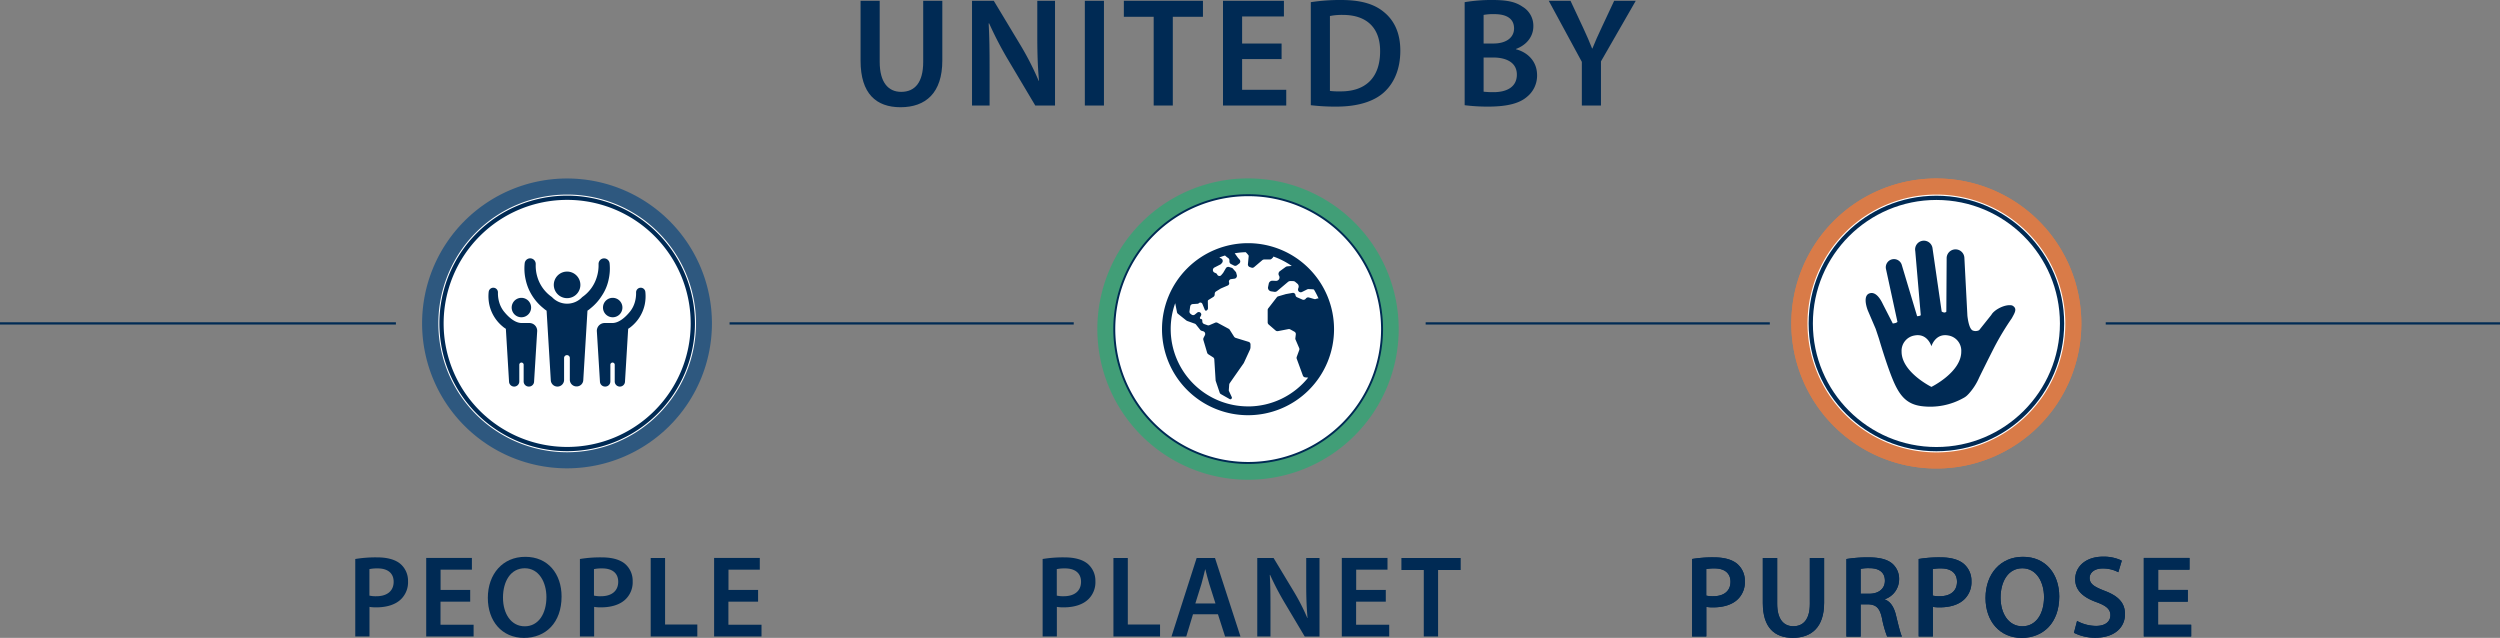 <svg xmlns="http://www.w3.org/2000/svg" width="884.085" height="225.576" viewBox="0 0 884.085 225.576">
  <rect x="0" y="0" width="884.085" height="225.576" fill="#808080" stroke="none"/>
  <g id="Group_136" data-name="Group 136" transform="translate(-518 -753.424)">
    <line id="Line_12" data-name="Line 12" x2="139.429" transform="translate(1262.656 867.792)" fill="none" stroke="#002a54" stroke-width="0.8"/>
    <path id="Path_49" data-name="Path 49" d="M293.867,454.519a51.248,51.248,0,1,1-51.248-51.249,51.249,51.249,0,0,1,51.248,51.249" transform="translate(475.896 413.274)" fill="#2e587f"/>
    <path id="Path_50" data-name="Path 50" d="M284.581,450.9a45.56,45.56,0,1,1-45.56-45.56,45.549,45.549,0,0,1,45.56,45.56" transform="translate(479.549 416.892)" fill="#fff"/>
    <path id="Path_51" data-name="Path 51" d="M282.737,450.184A44.434,44.434,0,1,1,238.3,405.75,44.435,44.435,0,0,1,282.737,450.184Z" transform="translate(480.266 417.608)" fill="none" stroke="#002a54" stroke-miterlimit="10" stroke-width="1.5"/>
    <path id="Path_52" data-name="Path 52" d="M213.019,415.25a4.7,4.7,0,1,0,4.7,4.7,4.714,4.714,0,0,0-4.7-4.7" transform="translate(505.523 434.214)" fill="#002a54"/>
    <path id="Path_53" data-name="Path 53" d="M234.282,421.235a17.706,17.706,0,0,0,.385-5.936,1.957,1.957,0,0,0-3.9.275v.22a13.953,13.953,0,0,1-.632,4.4,13.179,13.179,0,0,1-5.139,7.062,7.314,7.314,0,0,1-10.717,0,13.451,13.451,0,0,1-3.16-3.078,13.19,13.19,0,0,1-1.979-3.984,13.793,13.793,0,0,1-.6-4.4v-.22a1.975,1.975,0,0,0-1.759-2.006,1.948,1.948,0,0,0-2.143,1.759,17.657,17.657,0,0,0,.385,5.935,17.308,17.308,0,0,0,2.253,5.468,17.516,17.516,0,0,0,3.957,4.452,8.547,8.547,0,0,0,1.154.879l1.484,24.566a2.351,2.351,0,0,0,4.7-.137v-7.722a1.017,1.017,0,0,1,2.033,0v7.722a2.363,2.363,0,0,0,2.363,2.363h.055a2.33,2.33,0,0,0,2.336-2.226l1.484-24.566a9.127,9.127,0,0,0,1.154-.879,17.993,17.993,0,0,0,3.957-4.452,16.124,16.124,0,0,0,2.336-5.5" transform="translate(498.907 431.224)" fill="#002a54"/>
    <path id="Path_54" data-name="Path 54" d="M214.65,422.065a3.435,3.435,0,1,0,3.435-3.435,3.436,3.436,0,0,0-3.435,3.435" transform="translate(516.588 440.122)" fill="#002a54"/>
    <path id="Path_55" data-name="Path 55" d="M231.009,418.787a1.64,1.64,0,0,0-3.27.22v.192a11.153,11.153,0,0,1-.467,3.325,9.465,9.465,0,0,1-1.511,3.023c-.687.879-3.407,4.259-6.43,4.259h-2.72a2.76,2.76,0,0,0-2.748,2.913l1.1,17.861a1.809,1.809,0,0,0,1.814,1.7h.055a1.812,1.812,0,0,0,1.814-1.814v-5.908a.769.769,0,1,1,1.539,0v5.908a1.815,1.815,0,0,0,3.627.11l1.127-18.713c.33-.247.687-.44.989-.714a13.854,13.854,0,0,0,4.836-7.722,14.475,14.475,0,0,0,.247-4.644" transform="translate(515.204 437.849)" fill="#002a54"/>
    <path id="Path_56" data-name="Path 56" d="M209.77,422.065a3.435,3.435,0,1,1-3.435-3.435,3.436,3.436,0,0,1,3.435,3.435" transform="translate(496.05 440.122)" fill="#002a54"/>
    <path id="Path_57" data-name="Path 57" d="M200,418.787a1.64,1.64,0,0,1,3.27.22v.192a11.153,11.153,0,0,0,.467,3.325,9.465,9.465,0,0,0,1.511,3.023c.687.879,3.407,4.259,6.43,4.259h2.72a2.76,2.76,0,0,1,2.748,2.913l-1.1,17.861a1.809,1.809,0,0,1-1.814,1.7h-.055a1.812,1.812,0,0,1-1.814-1.814v-5.908a.769.769,0,1,0-1.539,0v5.908a1.815,1.815,0,0,1-3.627.11l-1.127-18.713c-.33-.247-.687-.44-.989-.714a13.854,13.854,0,0,1-4.836-7.722,14.473,14.473,0,0,1-.247-4.644" transform="translate(490.819 437.849)" fill="#002a54"/>
    <path id="Path_58" data-name="Path 58" d="M384.834,456.542a53.282,53.282,0,1,1-53.282-53.282,53.278,53.278,0,0,1,53.282,53.282" transform="translate(627.789 413.256)" fill="#419e77"/>
    <path id="Path_59" data-name="Path 59" d="M375.143,452.766A47.346,47.346,0,1,1,327.8,405.42a47.35,47.35,0,0,1,47.346,47.347" transform="translate(631.6 417.032)" fill="#fff"/>
    <path id="Path_60" data-name="Path 60" d="M375.143,452.766A47.346,47.346,0,1,1,327.8,405.42,47.35,47.35,0,0,1,375.143,452.766Z" transform="translate(631.6 417.032)" fill="none" stroke="#002a54" stroke-miterlimit="10" stroke-width="0.696"/>
    <path id="Path_61" data-name="Path 61" d="M317.009,469.324a27.372,27.372,0,0,1-27.342-27.314,26.855,26.855,0,0,1,1.594-9.178l.632,3.188a.988.988,0,0,0,.357.577l2.94,2.336c.082.055.192.11.275.165l2.693.962a.977.977,0,0,1,.44.3l1.511,1.9a.989.989,0,0,0,.495.33l.55.165a.971.971,0,0,1,.632.55,1.025,1.025,0,0,1-.027.852l-.467.907a1.144,1.144,0,0,0-.082.742l1.346,4.534a1.017,1.017,0,0,0,.412.55l1.676,1.072a.91.91,0,0,1,.44.769l.467,7.392a.8.8,0,0,0,.055.247l1.374,4.067a.992.992,0,0,0,.44.55l3.105,1.759a.5.5,0,0,0,.632-.11l.027-.055a.5.5,0,0,0,.083-.55l-.962-2.061a.793.793,0,0,1-.082-.495l.137-1.869a1.353,1.353,0,0,1,.165-.467l1.759-2.528h0l3.215-4.589.082-.165,2.061-4.479a2.448,2.448,0,0,0,.247-1.072v-.879a.949.949,0,0,0-.687-.934l-4.562-1.4a1.172,1.172,0,0,1-.55-.412l-1.566-2.473a.823.823,0,0,0-.357-.33l-3.93-2.116a.988.988,0,0,0-.879-.027l-1.979.852a.923.923,0,0,1-.714.028l-1.154-.412a.978.978,0,0,1-.659-.879l-.028-.495a.4.4,0,0,0-.412-.385.429.429,0,0,1-.357-.22.374.374,0,0,1,0-.412l.3-.55a.851.851,0,0,0-.192-1.1.873.873,0,0,0-1.127,0l-.8.66a.957.957,0,0,1-1.237,0l-.33-.247a.977.977,0,0,1-.357-.907l.247-1.676a.969.969,0,0,1,.907-.852l1.676-.11a.688.688,0,0,0,.495-.22.791.791,0,0,1,.687-.192.78.78,0,0,1,.55.467l.852,2.088a.454.454,0,0,0,.275.275.386.386,0,0,0,.385-.055.966.966,0,0,0,.467-.879l-.055-2.418a.485.485,0,0,1,.22-.412l1.731-1.072a1.009,1.009,0,0,0,.467-.769l.028-.412a.965.965,0,0,1,.467-.769l1.649-1.017a.208.208,0,0,1,.11-.055l2.363-1.017a.85.85,0,0,0,.467-1.1.88.88,0,0,1,.083-.742.9.9,0,0,1,.632-.412l1.209-.165a.9.9,0,0,0,.687-.44.983.983,0,0,0,.137-.824l-.22-.824a.784.784,0,0,0-.22-.385l-.962-1.1a.923.923,0,0,0-.44-.275l-.879-.275a.983.983,0,0,0-1.154.44l-.934,1.594c-.028.027-.055.082-.082.11l-.6.714a.813.813,0,0,1-.8.3.863.863,0,0,1-.659-.522.858.858,0,0,0-.44-.44l-.495-.22a.958.958,0,0,1-.577-.879,1.028,1.028,0,0,1,.522-.907l2.143-1.1a.857.857,0,0,0,.3-.247l.3-.357a.99.99,0,0,0,.192-.824.954.954,0,0,0-.522-.687l-.659-.33c.659-.275,1.319-.495,2.006-.714a9.482,9.482,0,0,0,.989.8l.165.11a1,1,0,0,1,.412.8v.412a.985.985,0,0,0,.522.879l1.072.55a1.021,1.021,0,0,0,1.044-.082l.8-.6a.975.975,0,0,0,.385-.687.913.913,0,0,0-.247-.742l-.44-.495-.082-.082-1.182-1.649a26.082,26.082,0,0,1,3.9-.385c.495.495,1.072,1.154,1.044,1.319l-.275,2.94a.985.985,0,0,0,.687,1.017l.577.192a.956.956,0,0,0,.934-.192l2.913-2.473a1.037,1.037,0,0,1,.632-.22H324.7a1,1,0,0,0,.714-.3l.357-.357a1.077,1.077,0,0,0,.22-.385,27.272,27.272,0,0,1,6.485,3.325l-1.566.137a1.389,1.389,0,0,0-.632.247l-2.006,1.456a1.206,1.206,0,0,0-.3,1.594,1.224,1.224,0,0,1,.137.934,1.207,1.207,0,0,1-1.209.907l-1.237-.055a1.3,1.3,0,0,0-1.319,1.044l-.247,1.209a1.25,1.25,0,0,0,.22.989,1.393,1.393,0,0,0,.879.522l1.127.165a1.257,1.257,0,0,0,1.017-.3l3.82-3.215a1.42,1.42,0,0,1,.879-.3l.934.027a1.181,1.181,0,0,1,.769.3l.715.6a1.281,1.281,0,0,1,.385,1.456l-.082.247a1.073,1.073,0,0,0,.028.824.953.953,0,0,0,.632.495,1,1,0,0,0,.687-.082l1.759-.879a1.253,1.253,0,0,1,.632-.137c.467.027,1.127.055,1.127.055.028,0,.3.028.687.082a31.707,31.707,0,0,1,1.649,3.188,1.12,1.12,0,0,0-.522.028l-.412.137a.915.915,0,0,1-.6.028l-1.868-.55a1.01,1.01,0,0,0-1.072.357l-.055.055a.992.992,0,0,1-1.182.33l-1.9-.824a.91.91,0,0,1-.55-.742.926.926,0,0,0-.357-.632.854.854,0,0,0-.714-.165l-2.281.412a.165.165,0,0,0-.11.028l-2.638.769a.885.885,0,0,0-.495.33l-3.023,3.9a.96.96,0,0,0-.22.6v4.4a1.01,1.01,0,0,0,.357.742l2.446,2.116a1.006,1.006,0,0,0,.824.22l3.71-.714a.923.923,0,0,1,.66.11l1.456.8a.961.961,0,0,1,.495.989l-.165,1.319a.877.877,0,0,0,.082.522l1.264,2.94a.987.987,0,0,1,.028.742l-.879,2.391a.985.985,0,0,0,0,.687l2.171,5.935a.987.987,0,0,0,.852.632l1.017.082a27.293,27.293,0,0,1-21.269,10.194m0-57.734a30.419,30.419,0,1,0,30.419,30.419,30.433,30.433,0,0,0-30.419-30.419" transform="translate(642.332 427.816)" fill="#002a54"/>
    <g id="Group_114" data-name="Group 114" transform="translate(822.331 753.424)">
      <path id="Path_62" data-name="Path 62" d="M254.56,380.4V402c0,7.254,3.023,10.607,7.584,10.607,4.891,0,7.8-3.352,7.8-10.607V380.4h6.76v21.159c0,11.431-5.881,16.487-14.784,16.487-8.573,0-14.124-4.781-14.124-16.433V380.4Z" transform="translate(-247.8 -380.125)" fill="#002a54"/>
      <path id="Path_63" data-name="Path 63" d="M262.14,417.442V380.4h7.694l9.563,15.883a101.874,101.874,0,0,1,6.32,12.421h.11c-.44-4.946-.6-9.728-.6-15.388V380.4h6.265v37.042h-6.98l-9.673-16.268a129.015,129.015,0,0,1-6.65-12.805l-.165.055c.275,4.781.33,9.673.33,15.773v13.245h-6.21Z" transform="translate(-222.735 -380.125)" fill="#002a54"/>
      <path id="Path_64" data-name="Path 64" d="M283.42,380.4v37.042h-6.76V380.4Z" transform="translate(-197.355 -380.125)" fill="#002a54"/>
      <path id="Path_65" data-name="Path 65" d="M292.232,386.061H281.68V380.4h27.974v5.661H298.992v31.381h-6.76Z" transform="translate(-188.581 -380.125)" fill="#002a54"/>
      <path id="Path_66" data-name="Path 66" d="M315.159,401.009H301.2v10.882h15.608v5.551H294.44V380.4h21.544v5.551H301.2v9.563h13.959v5.5Z" transform="translate(-166.277 -380.125)" fill="#002a54"/>
      <path id="Path_67" data-name="Path 67" d="M305.74,381.069a68.245,68.245,0,0,1,10.772-.769c6.925,0,11.706,1.429,15.113,4.287,3.572,2.913,5.771,7.309,5.771,13.629,0,6.6-2.253,11.541-5.771,14.729C327.943,416.3,322.063,418,314.863,418a73.815,73.815,0,0,1-9.123-.495Zm6.76,31.381a25.176,25.176,0,0,0,3.737.165c8.793.055,14.014-4.781,14.014-14.179.055-8.189-4.672-12.86-13.135-12.86a21.621,21.621,0,0,0-4.616.385Z" transform="translate(-146.526 -380.3)" fill="#002a54"/>
      <path id="Path_68" data-name="Path 68" d="M325.54,381.069a56.5,56.5,0,0,1,9.837-.769c5,0,8.079.6,10.607,2.363a7.812,7.812,0,0,1,3.847,6.925c0,3.407-2.143,6.54-6.155,8.024v.11c3.9.989,7.474,4.067,7.474,9.178a9.612,9.612,0,0,1-3.572,7.639c-2.638,2.308-6.98,3.462-13.74,3.462a65.511,65.511,0,0,1-8.3-.495Zm6.7,14.619h3.462c4.671,0,7.309-2.2,7.309-5.331,0-3.462-2.638-5.056-6.925-5.056a18.383,18.383,0,0,0-3.847.275v10.112Zm0,17.037a29.852,29.852,0,0,0,3.572.165c4.342,0,8.189-1.649,8.189-6.21,0-4.287-3.737-6.045-8.409-6.045h-3.352Z" transform="translate(-111.917 -380.3)" fill="#002a54"/>
      <path id="Path_69" data-name="Path 69" d="M348.066,417.442V402L336.36,380.4h7.694l4.452,9.508c1.264,2.748,2.2,4.836,3.188,7.364h.11c.934-2.363,1.978-4.672,3.243-7.364L359.5,380.4h7.639l-12.311,21.434v15.608Z" transform="translate(-93.005 -380.125)" fill="#002a54"/>
    </g>
    <line id="Line_13" data-name="Line 13" x2="121.705" transform="translate(776.001 867.792)" fill="none" stroke="#002a54" stroke-width="0.8"/>
    <g id="Group_115" data-name="Group 115" transform="translate(1151.475 816.544)">
      <path id="Path_70" data-name="Path 70" d="M470.132,454.546a51.276,51.276,0,1,1-51.276-51.276,51.278,51.278,0,0,1,51.276,51.276" transform="translate(-367.58 -403.27)" fill="#d97b48"/>
      <path id="Path_71" data-name="Path 71" d="M460.836,450.928a45.588,45.588,0,1,1-45.588-45.588,45.6,45.6,0,0,1,45.588,45.588" transform="translate(-363.944 -399.652)" fill="#fff"/>
      <circle id="Ellipse_3" data-name="Ellipse 3" cx="44.434" cy="44.434" r="44.434" transform="translate(6.87 6.842)" fill="none" stroke="#002a54" stroke-miterlimit="10" stroke-width="1.5"/>
      <path id="Path_72" data-name="Path 72" d="M400.406,462.984s-10.579-5.194-10.552-12.5a5.482,5.482,0,0,1,4.616-5.688c4.589-.852,5.935,3.82,5.935,3.82s1.346-4.671,5.935-3.82a5.459,5.459,0,0,1,4.616,5.688c.028,7.309-10.552,12.5-10.552,12.5m28.661-28.743-.22-.082c-2.446-.495-6.265,1.566-7.227,3.325l-4.342,5.441a2.678,2.678,0,0,1-2.2.137c-1.182-.412-1.731-3.3-1.951-5.249l-1.072-20.554a3.138,3.138,0,0,0-6.265.357l-.11,18.768a.953.953,0,0,1-.715.3,2.1,2.1,0,0,1-.934-.357l-3.215-22.2a3.094,3.094,0,1,0-6.128.8l1.951,22.7a1.373,1.373,0,0,1-.385.22,3.834,3.834,0,0,1-.907.137l-5.386-18a2.889,2.889,0,0,0-5.606,1.4l4.039,18.631a2.913,2.913,0,0,1-.55.33,6.467,6.467,0,0,1-1.1.22l-3.517-6.87c-1.1-2.363-2.775-4.507-4.781-3.765s-1.292,4.012-.55,5.99l2.8,6.54,1.154,3.462c.989,3.352,3.078,10.112,4.919,14.536,2.418,5.826,5,8.683,10.222,9.343a24.05,24.05,0,0,0,14.784-2.913,5.676,5.676,0,0,0,1.621-1.264l.192-.192a20.739,20.739,0,0,0,3.71-5.771s2.858-5.826,5.468-10.937a95.93,95.93,0,0,1,6.073-10.03c.989-1.841,2.088-3.407.22-4.452" transform="translate(-350.862 -389.285)" fill="#002a54"/>
    </g>
    <line id="Line_14" data-name="Line 14" x2="140.006" transform="translate(518 867.792)" fill="none" stroke="#002a54" stroke-width="0.8"/>
    <line id="Line_15" data-name="Line 15" x2="121.705" transform="translate(1022.159 867.792)" fill="none" stroke="#002a54" stroke-width="0.8"/>
    <g id="Group_116" data-name="Group 116" transform="translate(886.687 950.532)">
      <path id="Path_73" data-name="Path 73" d="M271.22,452.607a43.836,43.836,0,0,1,7.749-.577c3.71,0,6.43.8,8.216,2.281a7.859,7.859,0,0,1,2.72,6.128,8.386,8.386,0,0,1-2.391,6.293c-2.006,2.033-5.194,2.968-8.766,2.968a13.128,13.128,0,0,1-2.473-.165V480h-5.029v-27.4Zm5.029,12.943a10.277,10.277,0,0,0,2.473.22c3.792,0,6.1-1.869,6.1-5.111,0-3.078-2.143-4.726-5.633-4.726a13.345,13.345,0,0,0-2.94.247Z" transform="translate(-271.22 -452.03)" fill="#002a54"/>
      <path id="Path_74" data-name="Path 74" d="M280.368,452.11h5.056v23.522h11.4v4.232H280.34V452.11Z" transform="translate(-255.279 -451.89)" fill="#002a54"/>
      <path id="Path_75" data-name="Path 75" d="M295.422,472l-2.391,7.886H287.81l8.9-27.781H303.2l9.013,27.781H306.77L304.242,472Zm7.941-3.82-2.171-6.842c-.522-1.676-.989-3.572-1.4-5.194h-.082c-.412,1.594-.824,3.545-1.319,5.194l-2.143,6.842Z" transform="translate(-242.222 -451.89)" fill="#002a54"/>
      <path id="Path_76" data-name="Path 76" d="M298.85,479.891V452.11h5.771l7.172,11.9a74.613,74.613,0,0,1,4.754,9.315h.082c-.33-3.71-.467-7.309-.467-11.541V452.11h4.7v27.781H315.64l-7.255-12.2a97.072,97.072,0,0,1-5-9.618l-.11.028c.22,3.6.247,7.254.247,11.816v9.947H298.85Z" transform="translate(-222.925 -451.89)" fill="#002a54"/>
      <path id="Path_77" data-name="Path 77" d="M325.256,467.571h-10.47v8.161h11.706v4.149H309.73V452.1h16.158v4.149H314.814v7.172h10.47v4.149Z" transform="translate(-203.908 -451.908)" fill="#002a54"/>
      <path id="Path_78" data-name="Path 78" d="M325.314,456.342H317.4V452.11h20.966v4.232h-8v23.522h-5.056Z" transform="translate(-190.502 -451.89)" fill="#002a54"/>
    </g>
    <g id="Group_117" data-name="Group 117" transform="translate(643.607 950.339)">
      <path id="Path_79" data-name="Path 79" d="M182.76,452.607a43.838,43.838,0,0,1,7.749-.577c3.71,0,6.43.8,8.216,2.281a7.859,7.859,0,0,1,2.72,6.128,8.386,8.386,0,0,1-2.391,6.293c-2.006,2.033-5.194,2.968-8.766,2.968a13.127,13.127,0,0,1-2.473-.165V480h-5.029v-27.4Zm5.029,12.943a10.277,10.277,0,0,0,2.473.22c3.792,0,6.1-1.869,6.1-5.111,0-3.078-2.143-4.726-5.633-4.726a13.345,13.345,0,0,0-2.94.247v9.37Z" transform="translate(-182.76 -451.837)" fill="#002a54"/>
      <path id="Path_80" data-name="Path 80" d="M207.426,467.571h-10.47v8.161h11.706v4.149H191.9V452.1h16.158v4.149H196.984v7.172h10.47v4.149Z" transform="translate(-166.784 -451.715)" fill="#002a54"/>
      <path id="Path_81" data-name="Path 81" d="M225.908,465.975c0,9.315-5.633,14.646-13.3,14.646-7.832,0-12.778-5.963-12.778-14.124,0-8.546,5.358-14.536,13.19-14.536C221.154,451.905,225.908,458.061,225.908,465.975Zm-20.719.412c0,5.633,2.83,10.14,7.694,10.14,4.919,0,7.667-4.534,7.667-10.332,0-5.221-2.611-10.195-7.667-10.195C207.881,456,205.188,460.644,205.188,466.387Z" transform="translate(-152.923 -451.96)" fill="#002a54"/>
      <path id="Path_82" data-name="Path 82" d="M211.67,452.607a43.838,43.838,0,0,1,7.749-.577c3.71,0,6.43.8,8.216,2.281a7.859,7.859,0,0,1,2.72,6.128,8.386,8.386,0,0,1-2.391,6.293c-2.006,2.033-5.194,2.968-8.766,2.968a13.128,13.128,0,0,1-2.473-.165V480H211.7v-27.4Zm5,12.943a10.277,10.277,0,0,0,2.473.22c3.792,0,6.1-1.869,6.1-5.111,0-3.078-2.143-4.726-5.633-4.726a13.345,13.345,0,0,0-2.94.247v9.37Z" transform="translate(-132.228 -451.837)" fill="#002a54"/>
      <path id="Path_83" data-name="Path 83" d="M220.818,452.11h5.056v23.522h11.4v4.232H220.79V452.11Z" transform="translate(-116.287 -451.697)" fill="#002a54"/>
      <path id="Path_84" data-name="Path 84" d="M244.476,467.571h-10.47v8.161h11.706v4.149H228.95V452.1h16.158v4.149H234.034v7.172H244.5v4.149Z" transform="translate(-102.024 -451.715)" fill="#002a54"/>
    </g>
    <g id="Group_118" data-name="Group 118" transform="translate(1116.357 950.284)">
      <path id="Path_85" data-name="Path 85" d="M354.8,452.607a43.839,43.839,0,0,1,7.749-.577c3.71,0,6.43.8,8.216,2.281a7.859,7.859,0,0,1,2.72,6.128,8.386,8.386,0,0,1-2.391,6.293c-2.006,2.033-5.194,2.968-8.766,2.968a13.127,13.127,0,0,1-2.473-.165V480h-5.029v-27.4Zm5.029,12.943a10.276,10.276,0,0,0,2.473.22c3.792,0,6.1-1.869,6.1-5.111,0-3.078-2.143-4.726-5.633-4.726a13.344,13.344,0,0,0-2.94.247Z" transform="translate(-354.8 -451.783)" fill="#002a54"/>
      <path id="Path_86" data-name="Path 86" d="M368.994,452.11V468.3c0,5.441,2.281,7.942,5.688,7.942,3.655,0,5.853-2.528,5.853-7.942V452.11h5.056v15.855c0,8.573-4.4,12.366-11.074,12.366-6.43,0-10.607-3.572-10.607-12.311V452.11h5.084Z" transform="translate(-338.876 -451.643)" fill="#002a54"/>
      <path id="Path_87" data-name="Path 87" d="M374.67,452.607a48,48,0,0,1,7.667-.577c4.012,0,6.732.66,8.573,2.226a7.1,7.1,0,0,1,2.391,5.578,7.438,7.438,0,0,1-5.029,6.98v.11c1.979.742,3.188,2.665,3.875,5.358.852,3.462,1.594,6.677,2.171,7.749h-5.249a38.044,38.044,0,0,1-1.841-6.54c-.8-3.627-2.088-4.781-4.974-4.864H379.7v11.431H374.67V452.607ZM379.7,464.89h3.023c3.407,0,5.551-1.814,5.551-4.589,0-3.05-2.143-4.452-5.441-4.452a13.793,13.793,0,0,0-3.133.247v8.793Z" transform="translate(-320.069 -451.783)" fill="#002a54"/>
      <path id="Path_88" data-name="Path 88" d="M383.96,452.607a43.839,43.839,0,0,1,7.749-.577c3.71,0,6.43.8,8.216,2.281a7.859,7.859,0,0,1,2.72,6.128,8.386,8.386,0,0,1-2.391,6.293c-2.006,2.033-5.194,2.968-8.766,2.968a13.128,13.128,0,0,1-2.473-.165V480h-5.029v-27.4Zm5,12.943a10.277,10.277,0,0,0,2.473.22c3.792,0,6.1-1.869,6.1-5.111,0-3.078-2.143-4.726-5.633-4.726a13.346,13.346,0,0,0-2.94.247Z" transform="translate(-303.831 -451.783)" fill="#002a54"/>
      <path id="Path_89" data-name="Path 89" d="M418.648,465.975c0,9.315-5.633,14.646-13.3,14.646-7.832,0-12.778-5.963-12.778-14.124,0-8.546,5.358-14.536,13.19-14.536C413.866,451.905,418.648,458.061,418.648,465.975Zm-20.747.412c0,5.633,2.83,10.14,7.694,10.14,4.919,0,7.667-4.534,7.667-10.332,0-5.221-2.611-10.195-7.667-10.195C400.594,456,397.9,460.644,397.9,466.387Z" transform="translate(-288.781 -451.905)" fill="#002a54"/>
      <path id="Path_90" data-name="Path 90" d="M405.049,474.665a14.209,14.209,0,0,0,6.732,1.759c3.243,0,5.056-1.511,5.056-3.792,0-2.088-1.4-3.325-4.946-4.616-4.589-1.649-7.5-4.094-7.5-8.079,0-4.534,3.792-8,9.81-8a14.673,14.673,0,0,1,6.677,1.4l-1.237,4.094a11.642,11.642,0,0,0-5.523-1.319c-3.215,0-4.616,1.731-4.616,3.325,0,2.143,1.594,3.133,5.331,4.589,4.809,1.814,7.172,4.232,7.172,8.244,0,4.452-3.38,8.326-10.552,8.326a16.594,16.594,0,0,1-7.5-1.731Z" transform="translate(-268.89 -451.94)" fill="#002a54"/>
      <path id="Path_91" data-name="Path 91" d="M428.466,467.571H418v8.161H429.7v4.149H412.94V452.1H429.1v4.149H418.024v7.172h10.47v4.149Z" transform="translate(-253.177 -451.66)" fill="#002a54"/>
    </g>
    <g id="Group_126" data-name="Group 126" transform="translate(1151.475 816.544)">
      <path id="Path_70-2" data-name="Path 70" d="M470.132,454.546a51.276,51.276,0,1,1-51.276-51.276,51.278,51.278,0,0,1,51.276,51.276" transform="translate(-367.58 -403.27)" fill="#d97b48"/>
      <path id="Path_71-2" data-name="Path 71" d="M460.836,450.928a45.588,45.588,0,1,1-45.588-45.588,45.6,45.6,0,0,1,45.588,45.588" transform="translate(-363.944 -399.652)" fill="#fff"/>
      <circle id="Ellipse_3-2" data-name="Ellipse 3" cx="44.434" cy="44.434" r="44.434" transform="translate(6.87 6.842)" fill="none" stroke="#002a54" stroke-miterlimit="10" stroke-width="1.5"/>
      <path id="Path_72-2" data-name="Path 72" d="M400.406,462.984s-10.579-5.194-10.552-12.5a5.482,5.482,0,0,1,4.616-5.688c4.589-.852,5.935,3.82,5.935,3.82s1.346-4.671,5.935-3.82a5.459,5.459,0,0,1,4.616,5.688c.028,7.309-10.552,12.5-10.552,12.5m28.661-28.743-.22-.082c-2.446-.495-6.265,1.566-7.227,3.325l-4.342,5.441a2.678,2.678,0,0,1-2.2.137c-1.182-.412-1.731-3.3-1.951-5.249l-1.072-20.554a3.138,3.138,0,0,0-6.265.357l-.11,18.768a.953.953,0,0,1-.715.3,2.1,2.1,0,0,1-.934-.357l-3.215-22.2a3.094,3.094,0,1,0-6.128.8l1.951,22.7a1.373,1.373,0,0,1-.385.22,3.834,3.834,0,0,1-.907.137l-5.386-18a2.889,2.889,0,0,0-5.606,1.4l4.039,18.631a2.913,2.913,0,0,1-.55.33,6.467,6.467,0,0,1-1.1.22l-3.517-6.87c-1.1-2.363-2.775-4.507-4.781-3.765s-1.292,4.012-.55,5.99l2.8,6.54,1.154,3.462c.989,3.352,3.078,10.112,4.919,14.536,2.418,5.826,5,8.683,10.222,9.343a24.05,24.05,0,0,0,14.784-2.913,5.676,5.676,0,0,0,1.621-1.264l.192-.192a20.739,20.739,0,0,0,3.71-5.771s2.858-5.826,5.468-10.937a95.93,95.93,0,0,1,6.073-10.03c.989-1.841,2.088-3.407.22-4.452" transform="translate(-350.862 -389.285)" fill="#002a54"/>
    </g>
    <g id="Group_127" data-name="Group 127" transform="translate(1116.357 950.284)">
      <path id="Path_85-2" data-name="Path 85" d="M354.8,452.607a43.839,43.839,0,0,1,7.749-.577c3.71,0,6.43.8,8.216,2.281a7.859,7.859,0,0,1,2.72,6.128,8.386,8.386,0,0,1-2.391,6.293c-2.006,2.033-5.194,2.968-8.766,2.968a13.127,13.127,0,0,1-2.473-.165V480h-5.029v-27.4Zm5.029,12.943a10.276,10.276,0,0,0,2.473.22c3.792,0,6.1-1.869,6.1-5.111,0-3.078-2.143-4.726-5.633-4.726a13.344,13.344,0,0,0-2.94.247Z" transform="translate(-354.8 -451.783)" fill="#002a54"/>
      <path id="Path_86-2" data-name="Path 86" d="M368.994,452.11V468.3c0,5.441,2.281,7.942,5.688,7.942,3.655,0,5.853-2.528,5.853-7.942V452.11h5.056v15.855c0,8.573-4.4,12.366-11.074,12.366-6.43,0-10.607-3.572-10.607-12.311V452.11h5.084Z" transform="translate(-338.876 -451.643)" fill="#002a54"/>
      <path id="Path_87-2" data-name="Path 87" d="M374.67,452.607a48,48,0,0,1,7.667-.577c4.012,0,6.732.66,8.573,2.226a7.1,7.1,0,0,1,2.391,5.578,7.438,7.438,0,0,1-5.029,6.98v.11c1.979.742,3.188,2.665,3.875,5.358.852,3.462,1.594,6.677,2.171,7.749h-5.249a38.044,38.044,0,0,1-1.841-6.54c-.8-3.627-2.088-4.781-4.974-4.864H379.7v11.431H374.67V452.607ZM379.7,464.89h3.023c3.407,0,5.551-1.814,5.551-4.589,0-3.05-2.143-4.452-5.441-4.452a13.793,13.793,0,0,0-3.133.247v8.793Z" transform="translate(-320.069 -451.783)" fill="#002a54"/>
      <path id="Path_88-2" data-name="Path 88" d="M383.96,452.607a43.839,43.839,0,0,1,7.749-.577c3.71,0,6.43.8,8.216,2.281a7.859,7.859,0,0,1,2.72,6.128,8.386,8.386,0,0,1-2.391,6.293c-2.006,2.033-5.194,2.968-8.766,2.968a13.128,13.128,0,0,1-2.473-.165V480h-5.029v-27.4Zm5,12.943a10.277,10.277,0,0,0,2.473.22c3.792,0,6.1-1.869,6.1-5.111,0-3.078-2.143-4.726-5.633-4.726a13.346,13.346,0,0,0-2.94.247Z" transform="translate(-303.831 -451.783)" fill="#002a54"/>
      <path id="Path_89-2" data-name="Path 89" d="M418.648,465.975c0,9.315-5.633,14.646-13.3,14.646-7.832,0-12.778-5.963-12.778-14.124,0-8.546,5.358-14.536,13.19-14.536C413.866,451.905,418.648,458.061,418.648,465.975Zm-20.747.412c0,5.633,2.83,10.14,7.694,10.14,4.919,0,7.667-4.534,7.667-10.332,0-5.221-2.611-10.195-7.667-10.195C400.594,456,397.9,460.644,397.9,466.387Z" transform="translate(-288.781 -451.905)" fill="#002a54"/>
      <path id="Path_90-2" data-name="Path 90" d="M405.049,474.665a14.209,14.209,0,0,0,6.732,1.759c3.243,0,5.056-1.511,5.056-3.792,0-2.088-1.4-3.325-4.946-4.616-4.589-1.649-7.5-4.094-7.5-8.079,0-4.534,3.792-8,9.81-8a14.673,14.673,0,0,1,6.677,1.4l-1.237,4.094a11.642,11.642,0,0,0-5.523-1.319c-3.215,0-4.616,1.731-4.616,3.325,0,2.143,1.594,3.133,5.331,4.589,4.809,1.814,7.172,4.232,7.172,8.244,0,4.452-3.38,8.326-10.552,8.326a16.594,16.594,0,0,1-7.5-1.731Z" transform="translate(-268.89 -451.94)" fill="#002a54"/>
      <path id="Path_91-2" data-name="Path 91" d="M428.466,467.571H418v8.161H429.7v4.149H412.94V452.1H429.1v4.149H418.024v7.172h10.47v4.149Z" transform="translate(-253.177 -451.66)" fill="#002a54"/>
    </g>
  </g>
</svg>
